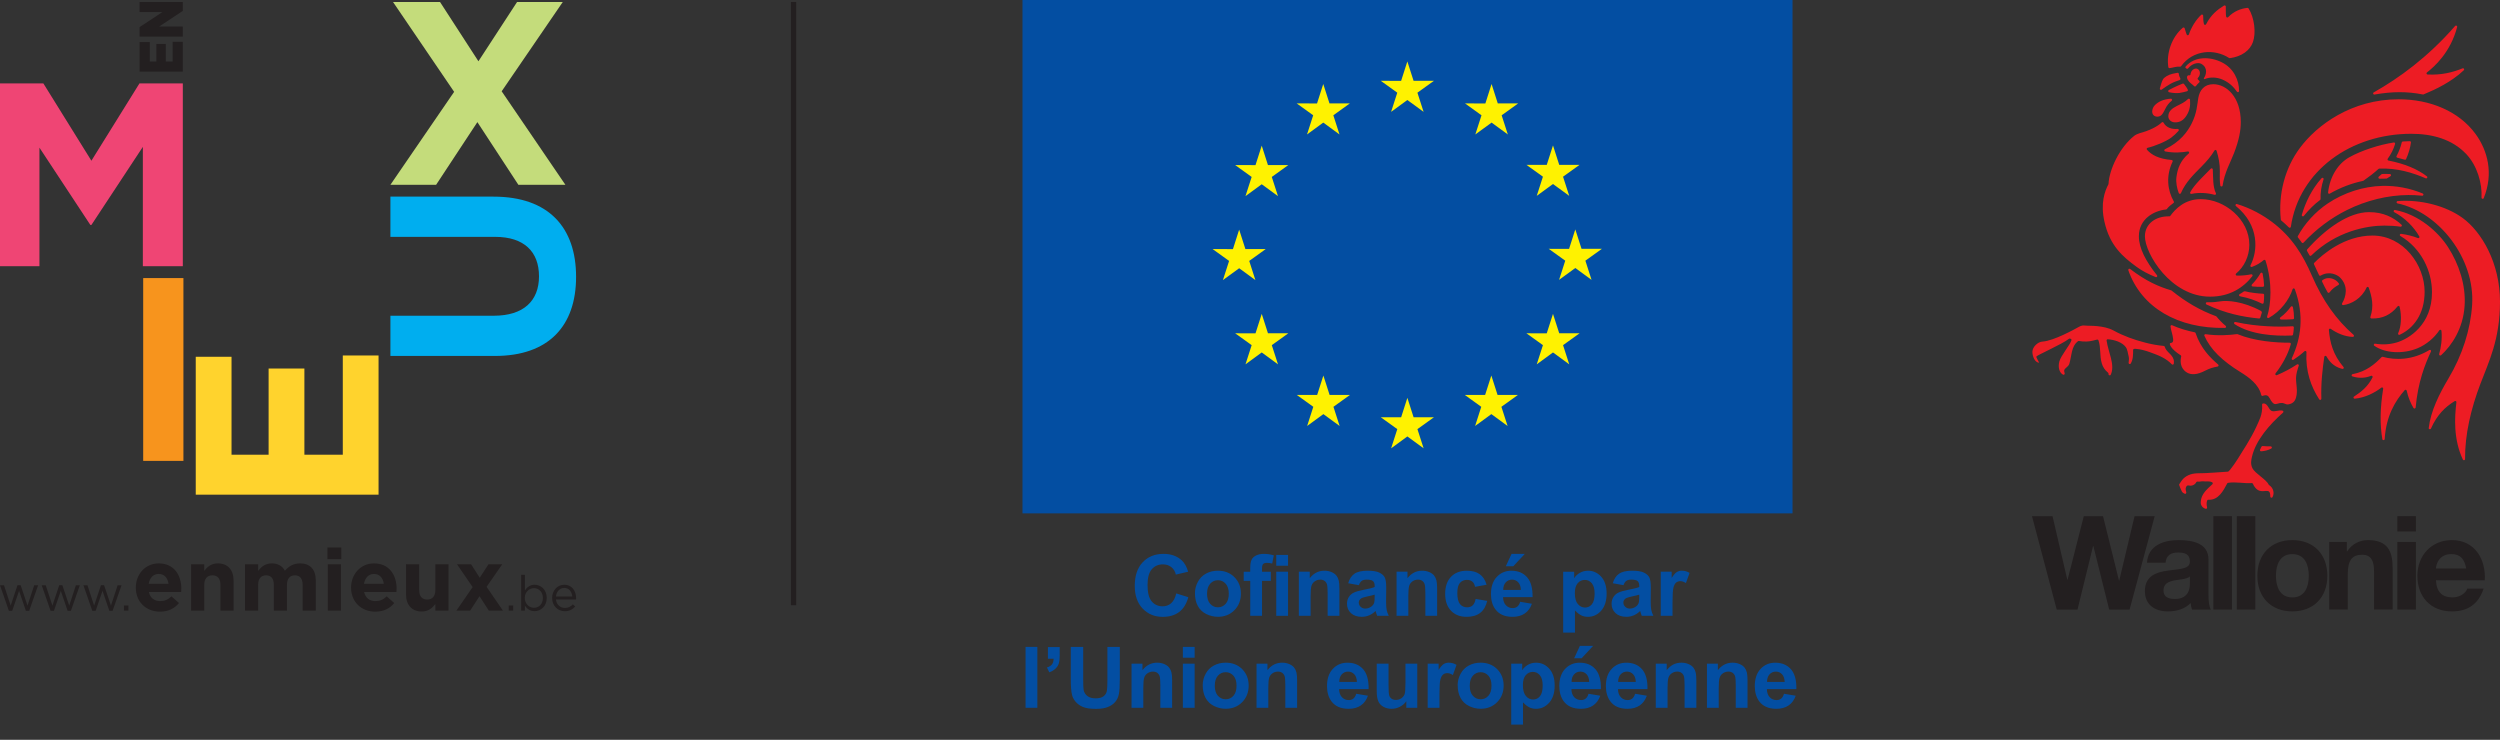 <?xml version="1.0" encoding="UTF-8"?><svg id="Layer_1" xmlns="http://www.w3.org/2000/svg" viewBox="0 0 168.739 49.935"><rect x="0" y="0" width="168.739" height="49.935" fill="#333333" stroke="none"/><defs><style>.cls-1{fill:#231f20;}.cls-2{fill:#f7941d;}.cls-3{fill:#ed1c24;}.cls-4{fill:#c4dc7b;}.cls-5{fill:#034ea2;}.cls-6{fill:#ef4574;}.cls-7{fill:none;stroke:#231f20;stroke-width:.359px;}.cls-8{fill:#ffd32d;}.cls-9{fill:#fff200;}.cls-10{fill:#00aeef;}</style></defs><path class="cls-5" d="M79.394,40.053l.812.256c-.125.448-.332.782-.622,1s-.657.326-1.103.326c-.551,0-1.003-.187-1.358-.56s-.532-.883-.532-1.529c0-.685.178-1.216.535-1.595.356-.378.825-.567,1.407-.567.507,0,.92.148,1.237.445.188.176.33.429.424.758l-.829.196c-.049-.214-.151-.382-.307-.505-.156-.124-.345-.186-.567-.186-.308,0-.557.109-.749.328-.192.219-.288.573-.288,1.063,0,.52.094.89.283,1.11.188.221.434.331.736.331.223,0,.414-.07.575-.211.16-.14.275-.36.345-.662Z"/><path class="cls-5" d="M80.654,40.034c0-.262.065-.515.195-.76.13-.245.315-.432.554-.561.238-.129.505-.193.799-.193.455,0,.828.146,1.118.438.291.293.436.662.436,1.109,0,.45-.147.824-.44,1.12s-.663.444-1.108.444c-.276,0-.539-.062-.789-.185-.25-.124-.44-.305-.57-.543-.13-.238-.195-.528-.195-.871ZM81.47,40.076c0,.296.071.522.212.679.141.157.316.236.523.236s.381-.079.522-.236c.141-.156.211-.385.211-.684,0-.292-.07-.517-.211-.673-.141-.157-.314-.236-.522-.236s-.382.079-.523.236c-.142.156-.212.383-.212.678Z"/><path class="cls-5" d="M83.944,38.588h.441v-.225c0-.251.027-.438.081-.561.054-.124.153-.225.297-.302.145-.077.327-.116.548-.116.227,0,.448.033.665.101l-.107.55c-.126-.03-.248-.045-.365-.045-.115,0-.198.026-.248.08-.05.053-.075.155-.075.307v.211h.595v.619h-.595v2.358h-.795v-2.358h-.441v-.619Z"/><path class="cls-5" d="M86.141,38.183v-.729h.796v.729h-.796ZM86.141,41.565v-2.978h.796v2.978h-.796Z"/><path class="cls-5" d="M90.405,41.565h-.795v-1.52c0-.321-.018-.529-.051-.624-.034-.095-.09-.168-.166-.22-.076-.053-.168-.079-.276-.079-.138,0-.261.037-.37.112s-.185.174-.226.297c-.04.124-.061.352-.061.685v1.349h-.795v-2.978h.738v.438c.263-.337.593-.505.99-.505.176,0,.336.031.481.094s.255.143.33.239c.074.098.126.208.155.331.029.124.044.301.044.53v1.851Z"/><path class="cls-5" d="M91.719,39.496l-.722-.129c.081-.288.221-.501.419-.64.198-.138.492-.207.883-.207.354,0,.619.041.793.125.173.083.296.188.366.316s.106.363.106.705l-.009.92c0,.262.013.455.038.579s.073.258.143.399h-.786c-.021-.052-.047-.13-.077-.232-.013-.047-.022-.078-.027-.093-.137.131-.281.229-.437.295-.154.065-.319.098-.495.098-.31,0-.554-.083-.731-.249-.179-.167-.268-.377-.268-.631,0-.169.04-.318.121-.45.082-.132.195-.233.342-.304.146-.069.356-.131.632-.184.372-.068.63-.133.773-.193v-.078c0-.151-.038-.26-.113-.324s-.218-.097-.428-.097c-.142,0-.252.027-.331.083-.079.055-.144.151-.192.29ZM92.784,40.135c-.103.033-.264.073-.484.12s-.365.093-.433.138c-.104.073-.156.165-.156.277,0,.11.042.206.125.286s.188.121.316.121c.144,0,.28-.047.411-.141.096-.071.159-.158.189-.261.021-.067.031-.195.031-.384v-.157Z"/><path class="cls-5" d="M97.001,41.565h-.795v-1.52c0-.321-.018-.529-.051-.624-.034-.095-.09-.168-.166-.22-.076-.053-.168-.079-.276-.079-.138,0-.261.037-.37.112s-.185.174-.226.297c-.04.124-.061.352-.061.685v1.349h-.795v-2.978h.738v.438c.263-.337.593-.505.99-.505.176,0,.336.031.481.094s.255.143.33.239c.074.098.126.208.155.331.029.124.044.301.044.53v1.851Z"/><path class="cls-5" d="M100.342,39.467l-.784.141c-.026-.155-.087-.272-.18-.351-.094-.078-.215-.118-.364-.118-.198,0-.355.068-.474.204-.118.135-.177.361-.177.68,0,.354.06.603.18.749.119.146.28.219.482.219.151,0,.274-.043.371-.128.096-.085.164-.231.203-.438l.781.131c-.081.355-.236.624-.467.806-.23.181-.539.271-.926.271-.439,0-.79-.138-1.051-.412-.262-.274-.393-.655-.393-1.142,0-.491.131-.874.394-1.148.263-.273.617-.41,1.064-.41.366,0,.657.078.873.234.216.155.371.394.466.713Z"/><path class="cls-5" d="M102.605,40.618l.792.132c-.102.287-.263.507-.482.657s-.495.226-.825.226c-.522,0-.909-.169-1.16-.508-.198-.271-.297-.612-.297-1.026,0-.493.13-.88.391-1.159.26-.279.589-.419.987-.419.447,0,.8.146,1.059.438.259.293.382.741.371,1.345h-1.993c.006.233.07.416.192.546.123.13.276.194.459.194.125,0,.229-.033.314-.101s.148-.176.192-.325ZM102.65,39.821c-.006-.228-.064-.401-.178-.521-.113-.118-.251-.178-.414-.178-.173,0-.316.062-.43.188-.113.125-.169.295-.167.51h1.188ZM101.634,38.222l.391-.838h.892l-.778.838h-.504Z"/><path class="cls-5" d="M105.507,38.588h.741v.438c.097-.15.227-.271.391-.365.165-.093.347-.14.547-.14.349,0,.646.136.889.406.243.271.365.648.365,1.133,0,.497-.123.884-.368,1.16-.245.275-.543.413-.892.413-.166,0-.316-.032-.451-.098s-.277-.178-.426-.337v1.5h-.796v-4.11ZM106.294,40.026c0,.334.066.582.201.741.134.16.297.24.489.24.185,0,.339-.073.461-.221.123-.146.185-.387.185-.722,0-.312-.063-.544-.189-.695-.127-.151-.283-.228-.47-.228-.194,0-.356.074-.484.224-.128.148-.192.368-.192.66Z"/><path class="cls-5" d="M109.578,39.496l-.722-.129c.081-.288.221-.501.419-.64.198-.138.492-.207.883-.207.354,0,.619.041.793.125.173.083.296.188.366.316s.106.363.106.705l-.009.92c0,.262.013.455.038.579s.073.258.143.399h-.786c-.021-.052-.047-.13-.077-.232-.013-.047-.022-.078-.027-.093-.137.131-.281.229-.437.295-.154.065-.319.098-.495.098-.31,0-.554-.083-.731-.249-.179-.167-.268-.377-.268-.631,0-.169.04-.318.121-.45.082-.132.195-.233.342-.304.146-.069.356-.131.632-.184.372-.068.63-.133.773-.193v-.078c0-.151-.038-.26-.113-.324s-.218-.097-.428-.097c-.142,0-.252.027-.331.083-.079.055-.144.151-.192.29ZM110.643,40.135c-.103.033-.264.073-.484.12s-.365.093-.433.138c-.104.073-.156.165-.156.277,0,.11.042.206.125.286s.188.121.316.121c.144,0,.28-.047.411-.141.096-.071.159-.158.189-.261.021-.067.031-.195.031-.384v-.157Z"/><path class="cls-5" d="M112.888,41.565h-.795v-2.978h.738v.423c.126-.2.24-.332.341-.396.102-.063.216-.095.344-.095.182,0,.356.049.524.148l-.247.687c-.134-.086-.258-.129-.373-.129-.111,0-.206.031-.283.092s-.139.17-.183.329-.066.492-.066.998v.92Z"/><path class="cls-5" d="M69.221,47.773v-4.11h.795v4.11h-.795Z"/><path class="cls-5" d="M70.73,43.674h.795v.563c0,.229-.02.408-.059.54s-.115.25-.225.354-.25.188-.42.247l-.156-.325c.161-.053.274-.124.343-.216.068-.092.104-.217.107-.376h-.385v-.788Z"/><path class="cls-5" d="M72.273,43.663h.838v2.227c0,.353.01.582.031.687.036.168.121.304.256.405.135.102.319.153.554.153.237,0,.417-.049.538-.145.121-.097.193-.215.218-.355.024-.14.037-.373.037-.698v-2.273h.837v2.159c0,.493-.022.842-.068,1.046-.045.203-.128.376-.25.516-.122.141-.284.252-.488.335-.204.083-.47.125-.798.125-.396,0-.697-.045-.902-.136-.205-.091-.366-.209-.485-.354-.119-.145-.197-.297-.235-.456-.055-.235-.082-.583-.082-1.043v-2.192Z"/><path class="cls-5" d="M79.113,47.773h-.795v-1.52c0-.321-.017-.529-.051-.624-.034-.095-.089-.168-.166-.22-.076-.053-.168-.079-.276-.079-.138,0-.261.037-.371.112s-.185.174-.225.297c-.041.124-.061.352-.061.685v1.349h-.795v-2.978h.738v.438c.263-.337.593-.505.991-.505.176,0,.336.031.481.094.145.062.255.143.33.239.075.098.126.208.156.331.029.124.044.301.044.53v1.851Z"/><path class="cls-5" d="M79.838,44.391v-.729h.795v.729h-.795ZM79.838,47.773v-2.978h.795v2.978h-.795Z"/><path class="cls-5" d="M81.178,46.242c0-.262.065-.515.195-.76.13-.245.315-.432.554-.561.238-.129.505-.193.799-.193.455,0,.828.146,1.118.438.291.293.436.662.436,1.109,0,.45-.147.824-.44,1.12s-.663.444-1.108.444c-.276,0-.539-.062-.789-.185-.25-.124-.44-.305-.57-.543-.13-.238-.195-.528-.195-.871ZM81.993,46.284c0,.296.071.522.212.679.141.157.316.236.523.236s.381-.079.522-.236c.141-.156.211-.385.211-.684,0-.292-.07-.517-.211-.673-.141-.157-.314-.236-.522-.236s-.382.079-.523.236c-.142.156-.212.383-.212.678Z"/><path class="cls-5" d="M87.55,47.773h-.796v-1.52c0-.321-.017-.529-.051-.624s-.089-.168-.166-.22c-.076-.053-.168-.079-.275-.079-.138,0-.262.037-.371.112s-.185.174-.225.297c-.041.124-.061.352-.061.685v1.349h-.795v-2.978h.738v.438c.262-.337.592-.505.991-.505.176,0,.336.031.481.094.145.062.255.143.329.239.075.098.127.208.156.331.029.124.044.301.044.53v1.851Z"/><path class="cls-5" d="M91.539,46.826l.792.132c-.102.287-.263.507-.482.657s-.495.226-.825.226c-.522,0-.909-.169-1.16-.508-.198-.271-.297-.612-.297-1.026,0-.493.13-.88.391-1.159.26-.279.589-.419.987-.419.447,0,.8.146,1.059.438.259.293.382.741.371,1.345h-1.993c.006.233.07.416.192.546.123.13.276.194.459.194.125,0,.229-.033.314-.101s.148-.176.192-.325ZM91.584,46.029c-.006-.228-.064-.401-.178-.521-.113-.118-.251-.178-.414-.178-.173,0-.316.062-.43.188-.113.125-.169.295-.167.51h1.188Z"/><path class="cls-5" d="M94.92,47.773v-.445c-.109.158-.254.284-.432.375-.179.092-.367.138-.564.138-.202,0-.384-.044-.544-.132s-.276-.211-.348-.37c-.072-.159-.108-.378-.108-.659v-1.884h.796v1.368c0,.419.015.676.044.77.029.095.082.17.16.225.077.055.175.083.294.083.136,0,.258-.037.365-.111.107-.073.181-.165.221-.274.039-.109.06-.377.06-.804v-1.256h.795v2.978h-.738Z"/><path class="cls-5" d="M97.157,47.773h-.795v-2.978h.738v.423c.126-.2.24-.332.341-.396.102-.063.216-.095.344-.095.182,0,.356.049.524.148l-.247.687c-.134-.086-.258-.129-.373-.129-.111,0-.206.031-.283.092s-.139.17-.183.329-.066.492-.066.998v.92Z"/><path class="cls-5" d="M98.386,46.242c0-.262.065-.515.195-.76s.314-.432.554-.561c.238-.129.505-.193.799-.193.455,0,.828.146,1.118.438.291.293.437.662.437,1.109,0,.45-.147.824-.44,1.12-.294.296-.663.444-1.108.444-.275,0-.538-.062-.788-.185-.25-.124-.44-.305-.57-.543s-.195-.528-.195-.871ZM99.202,46.284c0,.296.07.522.212.679.142.157.316.236.523.236.208,0,.382-.079.522-.236.141-.156.211-.385.211-.684,0-.292-.07-.517-.211-.673-.141-.157-.314-.236-.522-.236-.207,0-.382.079-.523.236-.142.156-.212.383-.212.678Z"/><path class="cls-5" d="M102.001,44.796h.741v.438c.097-.15.227-.271.391-.365.165-.093.347-.14.547-.14.349,0,.646.136.889.406.243.271.365.648.365,1.133,0,.497-.123.884-.368,1.16-.245.275-.543.413-.892.413-.166,0-.316-.032-.451-.098s-.277-.178-.426-.337v1.5h-.796v-4.11ZM102.788,46.234c0,.334.066.582.201.741.134.16.297.24.489.24.185,0,.339-.073.461-.221.123-.146.185-.387.185-.722,0-.312-.063-.544-.189-.695-.127-.151-.283-.228-.47-.228-.194,0-.356.074-.484.224-.128.148-.192.368-.192.66Z"/><path class="cls-5" d="M107.218,46.826l.793.132c-.103.287-.263.507-.482.657s-.495.226-.825.226c-.522,0-.91-.169-1.161-.508-.197-.271-.297-.612-.297-1.026,0-.493.13-.88.391-1.159s.59-.419.988-.419c.447,0,.8.146,1.059.438.258.293.382.741.37,1.345h-1.992c.006.233.069.416.192.546s.275.194.458.194c.125,0,.229-.033.314-.101s.149-.176.192-.325ZM107.264,46.029c-.006-.228-.065-.401-.179-.521-.113-.118-.251-.178-.413-.178-.174,0-.317.062-.431.188-.113.125-.169.295-.167.51h1.189ZM106.247,44.43l.391-.838h.892l-.778.838h-.504Z"/><path class="cls-5" d="M110.361,46.826l.793.132c-.103.287-.263.507-.482.657s-.495.226-.825.226c-.522,0-.91-.169-1.161-.508-.197-.271-.297-.612-.297-1.026,0-.493.13-.88.391-1.159s.59-.419.988-.419c.447,0,.8.146,1.059.438.258.293.382.741.37,1.345h-1.992c.006.233.069.416.192.546s.275.194.458.194c.125,0,.229-.033.314-.101s.149-.176.192-.325ZM110.407,46.029c-.006-.228-.065-.401-.179-.521-.113-.118-.251-.178-.413-.178-.174,0-.317.062-.431.188-.113.125-.169.295-.167.51h1.189Z"/><path class="cls-5" d="M114.497,47.773h-.795v-1.52c0-.321-.018-.529-.051-.624-.034-.095-.09-.168-.166-.22-.076-.053-.168-.079-.276-.079-.138,0-.261.037-.37.112s-.185.174-.226.297c-.04.124-.061.352-.061.685v1.349h-.795v-2.978h.738v.438c.263-.337.593-.505.99-.505.176,0,.336.031.481.094s.255.143.33.239c.074.098.126.208.155.331.029.124.044.301.044.53v1.851Z"/><path class="cls-5" d="M117.952,47.773h-.796v-1.52c0-.321-.017-.529-.051-.624s-.089-.168-.166-.22c-.076-.053-.168-.079-.275-.079-.138,0-.262.037-.371.112s-.185.174-.225.297c-.041.124-.062.352-.062.685v1.349h-.795v-2.978h.738v.438c.263-.337.593-.505.991-.505.176,0,.336.031.481.094.145.062.255.143.329.239.075.098.127.208.156.331.029.124.044.301.044.53v1.851Z"/><path class="cls-5" d="M120.411,46.826l.793.132c-.103.287-.263.507-.482.657s-.495.226-.825.226c-.522,0-.91-.169-1.161-.508-.197-.271-.297-.612-.297-1.026,0-.493.13-.88.391-1.159s.59-.419.988-.419c.447,0,.8.146,1.059.438.258.293.382.741.37,1.345h-1.992c.006.233.069.416.192.546s.275.194.458.194c.125,0,.229-.033.314-.101s.149-.176.192-.325ZM120.457,46.029c-.006-.228-.065-.401-.179-.521-.113-.118-.251-.178-.413-.178-.174,0-.317.062-.431.188-.113.125-.169.295-.167.51h1.189Z"/><rect class="cls-5" x="69.013" width="51.974" height="34.65"/><polygon class="cls-9" points="93.893 7.55 94.99 6.75 96.086 7.55 95.669 6.256 96.783 5.455 95.41 5.455 94.99 4.145 94.57 5.457 93.197 5.455 94.31 6.256 93.893 7.55"/><polygon class="cls-9" points="88.218 9.075 89.315 8.275 90.411 9.075 89.994 7.781 91.107 6.98 89.734 6.98 89.314 5.669 88.894 6.982 87.522 6.98 88.635 7.781 88.218 9.075"/><polygon class="cls-9" points="85.161 9.831 84.741 11.144 83.369 11.142 84.482 11.943 84.064 13.237 85.161 12.437 86.258 13.237 85.84 11.943 86.954 11.142 85.581 11.142 85.161 9.831"/><polygon class="cls-9" points="83.638 18.105 84.734 18.905 84.317 17.611 85.431 16.811 84.058 16.811 83.638 15.499 83.218 16.814 81.845 16.811 82.959 17.611 82.541 18.905 83.638 18.105"/><polygon class="cls-9" points="85.582 22.496 85.162 21.185 84.742 22.497 83.369 22.496 84.482 23.296 84.065 24.591 85.162 23.789 86.259 24.591 85.841 23.296 86.954 22.496 85.582 22.496"/><polygon class="cls-9" points="89.742 26.657 89.322 25.347 88.902 26.658 87.529 26.657 88.642 27.457 88.226 28.752 89.323 27.951 90.419 28.752 90.002 27.457 91.115 26.657 89.742 26.657"/><polygon class="cls-9" points="95.411 28.164 94.991 26.853 94.571 28.165 93.198 28.164 94.311 28.964 93.895 30.259 94.991 29.458 96.088 30.259 95.67 28.964 96.784 28.164 95.411 28.164"/><polygon class="cls-9" points="101.079 26.657 100.659 25.347 100.238 26.658 98.867 26.657 99.979 27.457 99.563 28.752 100.659 27.951 101.756 28.752 101.338 27.457 102.452 26.657 101.079 26.657"/><polygon class="cls-9" points="105.241 22.496 104.82 21.185 104.399 22.497 103.027 22.496 104.141 23.296 103.723 24.591 104.82 23.789 105.917 24.591 105.499 23.296 106.613 22.496 105.241 22.496"/><polygon class="cls-9" points="108.12 16.795 106.747 16.795 106.326 15.484 105.906 16.796 104.533 16.795 105.647 17.595 105.231 18.89 106.326 18.088 107.423 18.89 107.006 17.595 108.12 16.795"/><polygon class="cls-9" points="103.723 13.22 104.82 12.42 105.916 13.22 105.498 11.926 106.612 11.127 105.241 11.127 104.82 9.815 104.399 11.128 103.027 11.127 104.141 11.926 103.723 13.22"/><polygon class="cls-9" points="100.675 5.67 100.256 6.983 98.882 6.98 99.995 7.782 99.578 9.076 100.676 8.274 101.772 9.076 101.355 7.782 102.469 6.98 101.094 6.98 100.675 5.67"/><line class="cls-7" x1="53.562" y1=".134" x2="53.562" y2="40.851"/><polygon class="cls-6" points="0 17.969 2.662 17.969 2.662 9.966 6.099 15.184 6.169 15.184 9.642 9.913 9.642 17.969 12.339 17.969 12.339 5.63 9.413 5.63 6.169 10.848 2.927 5.63 0 5.63 0 17.969"/><rect class="cls-2" x="9.665" y="18.769" width="2.715" height="12.339"/><polygon class="cls-8" points="25.551 33.388 25.551 23.993 23.137 23.993 23.137 30.691 20.545 30.691 20.545 24.874 18.13 24.874 18.13 30.691 15.627 30.691 15.627 24.081 13.212 24.081 13.212 33.388 25.551 33.388"/><path class="cls-10" d="M38.883,18.684c0-3.313-1.834-5.412-5.57-5.412h-6.962v2.715h7.068c1.957,0,2.961,1.004,2.961,2.662,0,1.657-1.04,2.661-3.05,2.661h-6.979v2.715h7.05c3.631,0,5.482-2.026,5.482-5.341"/><polygon class="cls-4" points="26.351 12.473 29.436 12.473 32.221 8.243 34.988 12.473 38.162 12.473 33.86 6.162 37.985 .134 34.9 .134 32.292 4.136 29.7 .134 26.527 .134 30.652 6.198 26.351 12.473"/><path class="cls-1" d="M12.339,2.472v-.679h-1.6l1.6-1.058V.134h-2.918v.679h1.543l-1.543,1.018v.641h2.918ZM12.339,4.831v-2.009h-.688v1.33h-.462v-1.188h-.638v1.188h-.442v-1.313h-.688v1.992h2.918Z"/><path class="cls-1" d="M37.525,40.258c.036-.331.261-.575.555-.575.338,0,.517.264.547.575h-1.102ZM37.525,40.463h1.356c.004-.039.004-.066.004-.088,0-.504-.291-.908-.798-.908-.472,0-.821.398-.821.894,0,.533.385.893.855.893.324,0,.533-.129.704-.32l-.158-.143c-.139.146-.305.242-.54.242-.3,0-.566-.208-.602-.57M36.039,41.023c-.318,0-.618-.265-.618-.662v-.007c0-.39.3-.658.618-.658.325,0,.603.258.603.662v.006c0,.414-.272.659-.603.659M36.085,41.251c.414,0,.817-.33.817-.89v-.007c0-.562-.406-.887-.817-.887-.314,0-.516.176-.655.381v-1.049h-.255v2.416h.255v-.328c.132.193.338.364.655.364M34.335,41.215h.304v-.347h-.304v.347ZM30.804,41.215h.929l.631-.976.629.976h.953l-1.104-1.607,1.057-1.523h-.929l-.59.911-.584-.911h-.951l1.057,1.541-1.098,1.589ZM28.467,41.274c.45,0,.714-.24.917-.503v.444h.888v-3.13h-.888v1.746c0,.42-.215.636-.554.636-.339,0-.537-.216-.537-.636v-1.746h-.889v2.026c0,.718.392,1.163,1.063,1.163M24.566,39.405c.071-.403.31-.667.678-.667.374,0,.608.27.661.667h-1.339ZM25.331,41.284c.568,0,.988-.221,1.28-.583l-.509-.45c-.244.228-.461.321-.759.321-.397,0-.677-.209-.765-.613h2.179c.006-.081.012-.164.012-.233,0-.888-.479-1.7-1.525-1.7-.911,0-1.548.736-1.548,1.629v.012c0,.958.696,1.617,1.635,1.617M22.126,41.215h.888v-3.13h-.888v3.13ZM22.102,37.74h.935v-.789h-.935v.789ZM16.537,41.215h.887v-1.746c0-.421.205-.637.537-.637.333,0,.521.216.521.637v1.746h.887v-1.746c0-.421.205-.637.537-.637.333,0,.52.216.52.637v1.746h.888v-2.039c0-.753-.397-1.15-1.057-1.15-.426,0-.754.175-1.028.497-.164-.316-.473-.497-.882-.497-.449,0-.718.239-.923.503v-.444h-.887v3.13ZM12.898,41.215h.888v-1.746c0-.421.217-.637.554-.637.339,0,.538.216.538.637v1.746h.888v-2.027c0-.718-.391-1.162-1.063-1.162-.45,0-.712.239-.917.503v-.444h-.888v3.13ZM10.037,39.405c.07-.403.309-.667.678-.667.373,0,.607.27.659.667h-1.337ZM10.802,41.284c.566,0,.986-.221,1.279-.583l-.508-.45c-.245.228-.461.321-.759.321-.397,0-.677-.209-.765-.613h2.178c.006-.081.012-.164.012-.233,0-.888-.479-1.7-1.524-1.7-.911,0-1.548.736-1.548,1.629v.012c0,.958.694,1.617,1.635,1.617M8.365,41.215h.304v-.347h-.304v.347ZM6.231,41.228h.225l.463-1.35.461,1.35h.221l.602-1.724h-.264l-.45,1.373-.463-1.38h-.212l-.46,1.38-.45-1.373h-.272l.599,1.724ZM3.415,41.228h.226l.463-1.35.459,1.35h.222l.602-1.724h-.265l-.45,1.373-.463-1.38h-.212l-.459,1.38-.45-1.373h-.272l.599,1.724ZM.599,41.228h.225l.463-1.35.46,1.35h.223l.602-1.724h-.265l-.45,1.373-.463-1.38h-.212l-.461,1.38-.45-1.373H.001l.598,1.724Z"/><path class="cls-3" d="M147.546,4.611c.013.007.025.015.037.022.036.023.081.013.107-.02.246-.319.67-.428.893-.301.453.258.341.734.157.982.013.011.035.03.053.051.372-.168.856-.134,1.225.03.454.202.736.483.965.812.045.065.145.034.145-.046,0-.724-.351-1.521-1.152-1.928-.792-.403-1.848-.43-2.455.279-.032.038-.018.095.025.119M146.489,5.663c.203-.117.421-.188.629-.261.045-.016.066-.069.043-.112-.052-.097-.092-.197-.1-.304-.003-.046-.044-.079-.09-.072-.1.016-.211.034-.327.063-.289.069-.572.231-.659.391-.09.169-.145.389-.204.596-.021.072.061.13.121.085.186-.136.381-.267.587-.386M146.577,10.799c-.885-.076-1.368-.349-1.668-.696-.038-.044-.015-.114.042-.127.45-.098,1.24-.419,1.602-.69.178-.134.342-.287.489-.454.048-.055.002-.139-.07-.131-.357.038-.774-.086-.937-.414-.024-.05-.088-.063-.127-.024-.282.277-.848.56-1.493.727-.093.025-.278.11-.355.171-.984.772-1.696,2.27-1.745,3.254-.001.011-.004.021-.009.031-.24.448-.549,1.266-.264,2.527.367,1.622,1.238,2.356,2.167,3.037.391.287.827.504,1.291.693.074.03.139-.059.089-.121-.754-.944-1.225-1.832-1.225-2.633,0-1.18,1.022-1.726,1.834-1.81.021-.002.039-.013.052-.029.127-.166.309-.313.449-.408.034-.023.043-.067.023-.102-.437-.765-.537-1.749-.081-2.689.024-.049-.009-.107-.064-.112M151.693.531c-.443.042-.929.234-1.304.629-.044.047-.124.023-.134-.04-.036-.212-.014-.487-.024-.68-.004-.059-.069-.094-.12-.063-.445.272-.885.624-1.208,1.259-.031.062-.125.056-.145-.011-.055-.186-.044-.408-.053-.571-.004-.066-.085-.098-.134-.053-.352.329-.667.833-.831,1.326-.023.068-.117.072-.146.007-.062-.136-.093-.304-.141-.43-.019-.049-.083-.065-.124-.031-.767.651-1.116,1.745-.976,2.659.007.043.046.072.088.067.201-.022.448-.123.702-.099.028.002.054-.009.071-.032.802-1.107,2.246-1.195,3.239-.555.016.011.035.015.054.013.818-.113,1.358-.529,1.556-1.088.223-.628.096-1.649-.295-2.27-.016-.026-.045-.04-.075-.037M148.357,5.37c-.037-.031-.037-.085-.002-.119.036-.037.068-.082.091-.135.083-.19.025-.399-.129-.467-.155-.067-.347.033-.43.223-.021.048-.033.098-.036.145-.004.048-.05.081-.096.069-.043-.011-.083-.004-.117.045-.038.055-.035.153.033.268.047.079.12.166.209.233.076.058.151.118.217.184.034.034.09.029.118-.01.063-.087.143-.172.222-.24.032-.028.036-.077.009-.109-.028-.033-.059-.063-.089-.087M147.817,6.732c-.006-.068-.089-.096-.137-.048-.212.214-.462.324-.754.47-.328.163-.574.367-.574.697,0,.211.179.408.467.408.289,0,.537-.115.747-.436.228-.347.285-.691.251-1.091M145.263,7.514c0,.257.169.36.344.36.253,0,.362-.163.534-.515.115-.237.255-.414.436-.556.062-.048.025-.146-.054-.141-.471.028-.842.189-1.086.444-.11.115-.166.273-.174.408M146.385,6.077c-.064.035-.053.13.018.147.229.057.51.072.698.051.13-.014.371-.078.513-.115.048-.012.073-.065.052-.109-.027-.058-.061-.119-.104-.178-.053-.072-.102-.137-.147-.201-.021-.03-.059-.042-.093-.029-.215.083-.428.179-.635.28-.082.04-.194.097-.302.154M163.804,11.902c-.635-.482-1.42-.829-2.595-1.067-.056-.011-.081-.076-.047-.122.217-.3.389-.627.496-.997.016-.054-.031-.107-.086-.099-.961.146-2.179.532-3.014,1.004-.717.405-1.298,1.246-1.424,2.373-.007.064.06.109.117.076.699-.405,1.464-.698,2.247-.862.01-.003.02-.007.028-.013.364-.255.709-.516,1.015-.797.014-.012.032-.019.05-.02,1.213-.042,2.238.272,3.135.658.084.037.151-.078.078-.134M149.219,11.385c-.398.417-1.111,1.063-1.389,1.593-.031.058.022.124.086.11.486-.109,1.082-.074,1.555.062.064.019.122-.045.093-.106-.218-.454-.18-1.065-.211-1.609-.005-.068-.088-.1-.134-.05M147.059,13.034c.024.065.116.065.143.002.329-.758.874-1.27,1.393-1.797.363-.369.642-.691.874-1.082.034-.058.121-.046.141.018.134.438.226.894.219,1.375-.006.4-.012.714.034.975.016.086.141.083.154-.003.13-.888.543-1.593.77-2.186.349-.911.457-1.542.457-2.1,0-1.686-.962-2.552-1.855-2.552-.623,0-.925.417-1.014.931-.077.449-.085,1.007-.456,1.74-.265.523-.766,1.232-1.794,1.718-.068.032-.056.133.018.147.581.114,1.09.074,1.528.003.078-.012.121.085.061.136-.555.468-.758,1.007-.833,1.606-.043.343.037.749.16,1.069M164.077,28.928c-.037.081-.16.05-.149-.039.136-1.148.71-2.301,1.333-3.345.932-1.561,1.486-3.293,1.596-4.956.208-3.141-2.252-6.268-5.037-6.86-.088-.019-.082-.148.008-.155,1.514-.122,3.246.304,4.392,1.142,1.271.927,2.519,3.025,2.519,5.645,0,2.547-.749,4.039-1.327,5.56-.629,1.655-1.047,3.406-1.03,5.065.001.083-.113.11-.148.035-.65-1.383-.559-2.86-.437-3.872.008-.065-.063-.109-.119-.074-.647.4-1.186.923-1.601,1.854M166.349,20.656c.094-1.415-.373-2.815-1.116-3.974-.654-1.021-1.987-2.221-3.582-2.507-.086-.015-.128.104-.051.145.722.386,1.318.987,1.692,1.638.037.064-.028.139-.096.111-.371-.146-.744-.234-1.131-.285-.084-.011-.123.1-.05.144,1.426.841,2.134,2.382,2.134,3.802,0,2.183-1.551,3.137-2.371,3.382-.472.141-.979.167-1.468.086-.08-.013-.124.093-.058.139.743.522,1.957.563,2.903.177.612-.248,1.158-.72,1.489-1.22.041-.061.137-.039.144.034.055.568-.03,1.12-.155,1.573-.02.075.071.13.129.077.727-.664,1.487-1.805,1.587-3.322M163.969,23.627c-1.145.692-2.292.692-3.148.457-.027-.007-.056,0-.075.021-.455.47-1.038.979-1.961,1.15-.079.015-.085.127-.008.151.466.148.892.109,1.26-.041.066-.027.13.045.098.108-.306.621-.791.997-1.249,1.293-.07.045-.032.151.05.144.701-.067,1.345-.401,1.795-.746.056-.043.135.005.123.075-.212,1.309-.227,2.434-.055,3.406.017.091.149.083.155-.009.098-1.567.715-2.578,1.353-3.302.043-.049.121-.026.135.037.099.466.272.848.456,1.166.039.066.138.044.146-.032.155-1.706.632-2.921,1.036-3.78.033-.07-.045-.138-.111-.098M158.176,24.772c-.717-.843-.918-1.673-.987-2.506-.006-.065.067-.109.121-.072.433.299.945.525,1.494.545.073.003.108-.088.053-.137-1.144-.998-2.075-2.286-2.817-4.001-.607-1.402-1.354-2.618-2.689-3.62-.621-.467-1.442-.93-2.367-1.209-.081-.024-.135.082-.07.136,1.597,1.304,1.485,3.035.983,4-.032.063.028.134.095.11.359-.131.62-.309.796-.462.042-.037.109-.019.126.035.477,1.514.374,2.952.105,3.777-.022.066.051.125.112.091.813-.451,1.38-1.232,1.61-1.94.023-.071.122-.073.147-.003.651,1.774.425,3.321-.203,4.668-.033.071.047.141.112.099.246-.159.516-.364.749-.578.051-.047.133-.008.13.061-.07,1.287.297,2.315.862,3.191.043.066.146.034.144-.045-.037-1.045.082-2.061.199-2.829.011-.073.109-.092.145-.027.284.516.671.748,1.073.843.073.017.126-.069.077-.127M154.972,26.832c.131-.469-.006-.894,0-1.319.004-.255.089-.545.184-.827.024-.071-.055-.131-.117-.089-.411.277-.898.53-1.359.725-.074.031-.141-.057-.092-.12.429-.545.836-1.256,1.032-1.972.014-.049-.024-.098-.075-.098-.961.002-2.392-.108-3.519-.576-.012-.005-.025-.007-.038-.005-.505.069-1.3.126-2.119.006-.061-.009-.109.052-.084.107.419.937,1.197,1.684,2.441,2.454.568.352,1.234.829,1.398,1.542.011.046.058.074.102.058.254-.089.366-.029.476.178.099.186.223.374.36.376.111.001.149-.03.317-.065.104-.018.205-.011.275.02.128.058.215.079.29.068.286-.046.451-.184.528-.463M149.717,24.605c-.502-.433-1.171-1.07-1.525-2.125-.008-.026-.03-.045-.057-.051-.521-.106-1.04-.259-1.526-.476-.054-.024-.115.017-.11.075.023.255.15.556.178.851.024.241-.077.256-.183.275-.127.023.034.417.691.824.029.017.044.051.036.083-.065.267-.095.772.362,1.068.291.188.696.182,1.254-.109.28-.146.524-.223.842-.28.065-.012.088-.092.038-.135M150.223,21.993c-.253-.204-.48-.454-.618-.627-.009-.011-.019-.019-.033-.023-1.087-.404-2.01-.936-3.002-1.733-.008-.006-.017-.01-.026-.013-.864-.256-1.708-.631-2.771-1.444-.061-.047-.147.016-.121.089.881,2.521,3.351,3.951,6.525,3.89.073-.001.102-.093.046-.139M153.955,21.565c.253.003.567.004.811-.018.041-.003.07-.037.071-.077.001-.192-.025-.482-.077-.739-.014-.066-.099-.084-.138-.03-.182.245-.401.497-.71.723-.061.044-.032.14.043.141M148.925,20.55c1.297.611,2.447.84,3.551.948.037.004.071-.018.083-.052.041-.117.076-.237.108-.359-.015-.033-.025-.056-.04-.089-1.25-.68-2.322-.73-2.749-.66-.226.037-.555.077-.917.063-.084-.003-.112.113-.036.149M151.191,19.999c.604.109,1.058.287,1.485.495.048.023.104-.007.112-.06.025-.172.031-.34.031-.531,0-.041-.033-.076-.075-.077-.28-.011-.838-.065-1.228-.168-.024.005-.042.009-.065.014-.083.062-.186.126-.286.184-.063.035-.045.13.026.143M154.743,22.021c-.88.052-2.35.046-3.86-.288-.085-.019-.133.094-.06.142,1.088.713,2.671.821,3.873.77.036-.001.065-.026.073-.061.028-.128.05-.319.055-.482.002-.046-.035-.084-.081-.081M152.041,19.335c.242.024.496.034.703.021.042-.003.074-.039.072-.081-.01-.276-.045-.534-.099-.81-.014-.07-.107-.087-.143-.025-.161.275-.357.533-.58.762-.046.048-.018.127.047.133M149.169,20.023c1.305,0,2.235-.583,2.856-1.385.044-.057-.007-.139-.079-.124-.26.056-.645.101-.973.086-.072-.003-.101-.093-.045-.139.524-.429.893-1.148.893-1.942,0-1.697-1.649-3.078-3.277-3.078-1.101,0-1.723.676-2.061,1.132-.014.02-.038.031-.063.03-.921-.026-1.648.506-1.648,1.346,0,1.161,1.745,4.074,4.397,4.074M162.745,9.03c1.426,0,2.764.366,3.711,1.363.751.79,1.088,1.995,1.036,2.944-.005.088.116.117.149.035.689-1.689.245-3.237-.55-4.327-1.126-1.543-3.077-2.344-5.191-2.344-3.181,0-5.517,1.738-6.669,3.287-1.02,1.369-1.467,3.142-1.285,4.84.002.02.012.039.027.052.179.15.352.307.518.472.046.046.122.02.131-.044.564-3.803,4.076-6.278,8.123-6.278M160.264,6.381c1.229-.214,2.234-.21,3.27-.004.015.003.03.002.044-.004.837-.345,1.871-.838,2.716-1.63.064-.06,0-.163-.081-.13-.672.271-1.402.462-2.359.416-.073-.003-.103-.094-.046-.139.488-.381,1.58-1.33,2.039-3.069.021-.079-.081-.132-.135-.07-1.854,2.123-3.794,3.524-5.498,4.486-.076.043-.035.159.05.144M156.697,12.028c-.659.733-1.086,1.621-1.335,2.477-.024.082.083.136.137.069.321-.4.685-.773,1.098-1.078.02-.015.031-.038.03-.063-.014-.409.048-.866.203-1.33.027-.08-.076-.138-.133-.075M162.398,10.738c.165-.353.287-.767.331-1.124.006-.046-.032-.087-.079-.086-.156.002-.314.009-.472.021-.034.002-.062.027-.069.06-.076.32-.195.631-.352.921-.024.045,0,.1.05.112.167.04.333.085.498.136.037.011.077-.005.093-.04M161.31,11.747c-.172-.009-.345-.011-.517-.004-.019,0-.036.007-.049.019-.053.047-.12.105-.187.163-.057.049-.021.141.054.138.156-.008.323-.011.454-.008.014,0,.028-.003.04-.01.085-.048.167-.1.246-.156.062-.042.033-.138-.041-.142M162.555,13.163c.282-.001.596.011.93.047.089.01.121-.116.038-.15-.857-.357-1.787-.535-2.72-.513-1.283.03-2.595.452-3.692,1.188-.827.554-1.554,1.35-2.019,2.206-.015.027-.011.061.008.085.067.084.133.169.197.257l.061.088c.029.04.087.044.12.007.834-.9,1.839-1.658,2.935-2.203,1.309-.651,2.742-1,4.142-1.012M162.027,15.301c.076.01.12-.083.064-.134-.543-.497-1.222-.849-2.19-.849-1.352,0-2.906,1.083-4.18,2.52-.022.025-.027.061-.011.09.054.098.112.2.167.301.025.045.085.054.122.018,1.685-1.635,3.732-2.02,4.933-2.02.377,0,.736.022,1.095.074M161.865,22.49c-.031.066.035.136.101.106.92-.421,1.685-1.378,1.685-2.903,0-1.811-1.428-3.794-3.519-3.794-1.879,0-3.364,1.261-3.935,1.847-.023.023-.029.057-.015.087.109.228.235.509.343.736.02.042.071.055.111.032.605-.346,1.142-.03,1.297.121.601.589.407,1.32.149,1.752-.034.056.01.128.074.12.555-.07,1.24-.444,1.578-1.185.029-.065.12-.062.144.005.211.602.364,1.24.112,1.977-.017.05.017.103.069.105.748.029,1.323-.256,1.769-.819.04-.051.121-.032.136.031.137.573.123,1.307-.099,1.782M157.859,19.128c-.181-.283-.689-.523-1.106-.215-.029.021-.038.06-.023.093.111.246.254.513.374.722.027.048.095.052.128.008.188-.249.398-.394.596-.497.041-.021.057-.073.031-.111M146.716,24.286c-.105-.394-.499-.511-.602-.877-.009-.032-.035-.056-.068-.06-.407-.039-.796-.105-1.242-.22-.786-.203-1.465-.448-2.15-.821-.339-.184-.716-.252-1.095-.294-.302-.034-.652-.019-.866-.042-.213-.024-.341.072-.492.153s-1.581.884-2.338.93c-.338.02-.672.371-.684.67-.011.3.158.753.455.753-.07-.146-.211-.367-.19-.411.055-.104,1.718-.82,2.202-1.2.022-.017.049-.022.075-.012.015.005.029.01.043.015.04.014.063.056.05.097-.122.361-.713,1.028-.819,1.439-.099.386.001.745.248.88.058.032.128-.018.115-.082-.02-.094-.051-.165-.024-.241.077-.15.281-.222.338-.411.158-.524.12-1.174.586-1.523.017-.013.039-.017.06-.014.176.03.337.039.503.037.3-.004.577-.105.725-.132.039-.007.077.014.09.05.174.495.071,1.031.223,1.549.076.256.212.466.421.63.032.025.04.061.036.103-.006.085.111.119.148.042.313-.652-.167-1.522-.279-2.307-.007-.048.033-.091.081-.088.442.029.974.197,1.218.534.111.154.135.405.193.634.037.148.006.282-.006.421-.007.08.1.119.142.051.163-.259.163-.613.163-.917,0-.079.11-.081.153-.079.341.022.674.117.984.23.578.209,1.059.388,1.476.815.045.047.125.02.132-.045.009-.084.015-.174-.005-.257M153.264,30.127c-.181-.003-.386,0-.541-.022-.032-.004-.064.01-.08.038-.035.064-.068.137-.1.208-.024.053.017.113.075.11.227-.012.478-.073.683-.188.07-.039.042-.145-.037-.146M152.032,31.61c.171.339.956.772,1.086,1.09.006.015.016.027.03.036.292.186.386.54.234.818-.039.071-.148.043-.147-.038.001-.183-.023-.36-.182-.377-.154-.017-.344.042-.53-.012-.211-.06-.379-.268-.461-.473-.013-.032-.044-.052-.078-.049-.534.038-1.066-.099-1.599-.016-.025.004-.046.019-.058.041-.264.501-.605,1.146-1.271,1.099-.033-.002-.065.014-.078.044-.068.166-.04.316-.009.478.011.057-.043.106-.099.09-.106-.03-.2-.096-.254-.177-.076-.114-.08-.19-.074-.302.03-.524.421-.841.786-1.182.038-.036.031-.1-.015-.125-.209-.109-.346-.035-.62-.07-.101-.012-.249.044-.361.02-.035-.007-.073.004-.089.035-.095.186-.305.28-.508.226-.111-.03-.163.061-.187.109-.056.112-.009.237.016.363.014.067-.058.119-.116.083-.071-.043-.138-.065-.188-.16-.061-.116-.142-.332-.173-.417-.009-.023-.006-.048.008-.069.053-.082.195-.298.267-.366.29-.275.631-.366,1.052-.366.637,0,1.321-.074,1.962-.109.107,0,.69-.877.881-1.212.528-.822.95-1.538,1.306-2.441.087-.22.143-.548.119-.865-.003-.043.027-.081.069-.085.31-.029.358.397.566.5.195.096.499-.079.746-.015.06.015.077.092.031.133-.913.808-1.836,1.862-2.096,2.979-.057.243-.107.501.034.782"/><polygon class="cls-1" points="144.073 34.839 143.04 39.184 143.022 39.184 141.945 34.839 140.647 34.839 139.552 39.131 139.534 39.131 138.537 34.839 137.15 34.839 138.819 41.144 140.223 41.144 141.274 36.852 141.292 36.852 142.36 41.144 143.738 41.144 145.433 34.839 144.073 34.839"/><path class="cls-1" d="M147.808,38.909c-.212.186-.653.195-1.042.265-.388.08-.741.212-.741.671,0,.468.362.583.768.583.98,0,1.015-.777,1.015-1.051v-.468ZM144.912,37.982c.071-1.174,1.121-1.528,2.146-1.528.909,0,2.004.203,2.004,1.298v2.376c0,.415.044.83.159,1.015h-1.271c-.044-.141-.08-.291-.089-.441-.397.415-.98.565-1.536.565-.866,0-1.554-.433-1.554-1.369,0-1.033.777-1.28,1.554-1.386.768-.115,1.483-.089,1.483-.601,0-.538-.371-.618-.812-.618-.477,0-.786.195-.83.689h-1.254Z"/><rect class="cls-1" x="149.393" y="34.838" width="1.254" height="6.305"/><rect class="cls-1" x="150.973" y="34.838" width="1.254" height="6.305"/><path class="cls-1" d="M154.72,40.323c.857,0,1.113-.733,1.113-1.457,0-.733-.256-1.466-1.113-1.466-.848,0-1.104.733-1.104,1.466,0,.724.256,1.457,1.104,1.457M154.72,36.454c1.439,0,2.366.954,2.366,2.411,0,1.448-.927,2.401-2.366,2.401-1.431,0-2.358-.953-2.358-2.401,0-1.457.927-2.411,2.358-2.411"/><path class="cls-1" d="M157.21,36.578h1.192v.636h.027c.317-.512.865-.76,1.395-.76,1.333,0,1.669.751,1.669,1.881v2.808h-1.254v-2.578c0-.751-.221-1.122-.804-1.122-.68,0-.971.38-.971,1.307v2.393h-1.254v-4.565Z"/><path class="cls-1" d="M161.81,41.143h1.254v-4.565h-1.254v4.565ZM161.81,35.872h1.254v-1.033h-1.254v1.033Z"/><path class="cls-1" d="M166.457,38.37c-.115-.635-.389-.971-.998-.971-.795,0-1.024.618-1.042.971h2.04ZM164.417,39.165c.035.795.424,1.157,1.121,1.157.504,0,.91-.309.989-.592h1.104c-.353,1.077-1.104,1.537-2.137,1.537-1.439,0-2.331-.989-2.331-2.402,0-1.369.945-2.411,2.331-2.411,1.554,0,2.305,1.307,2.217,2.711h-3.294Z"/></svg>